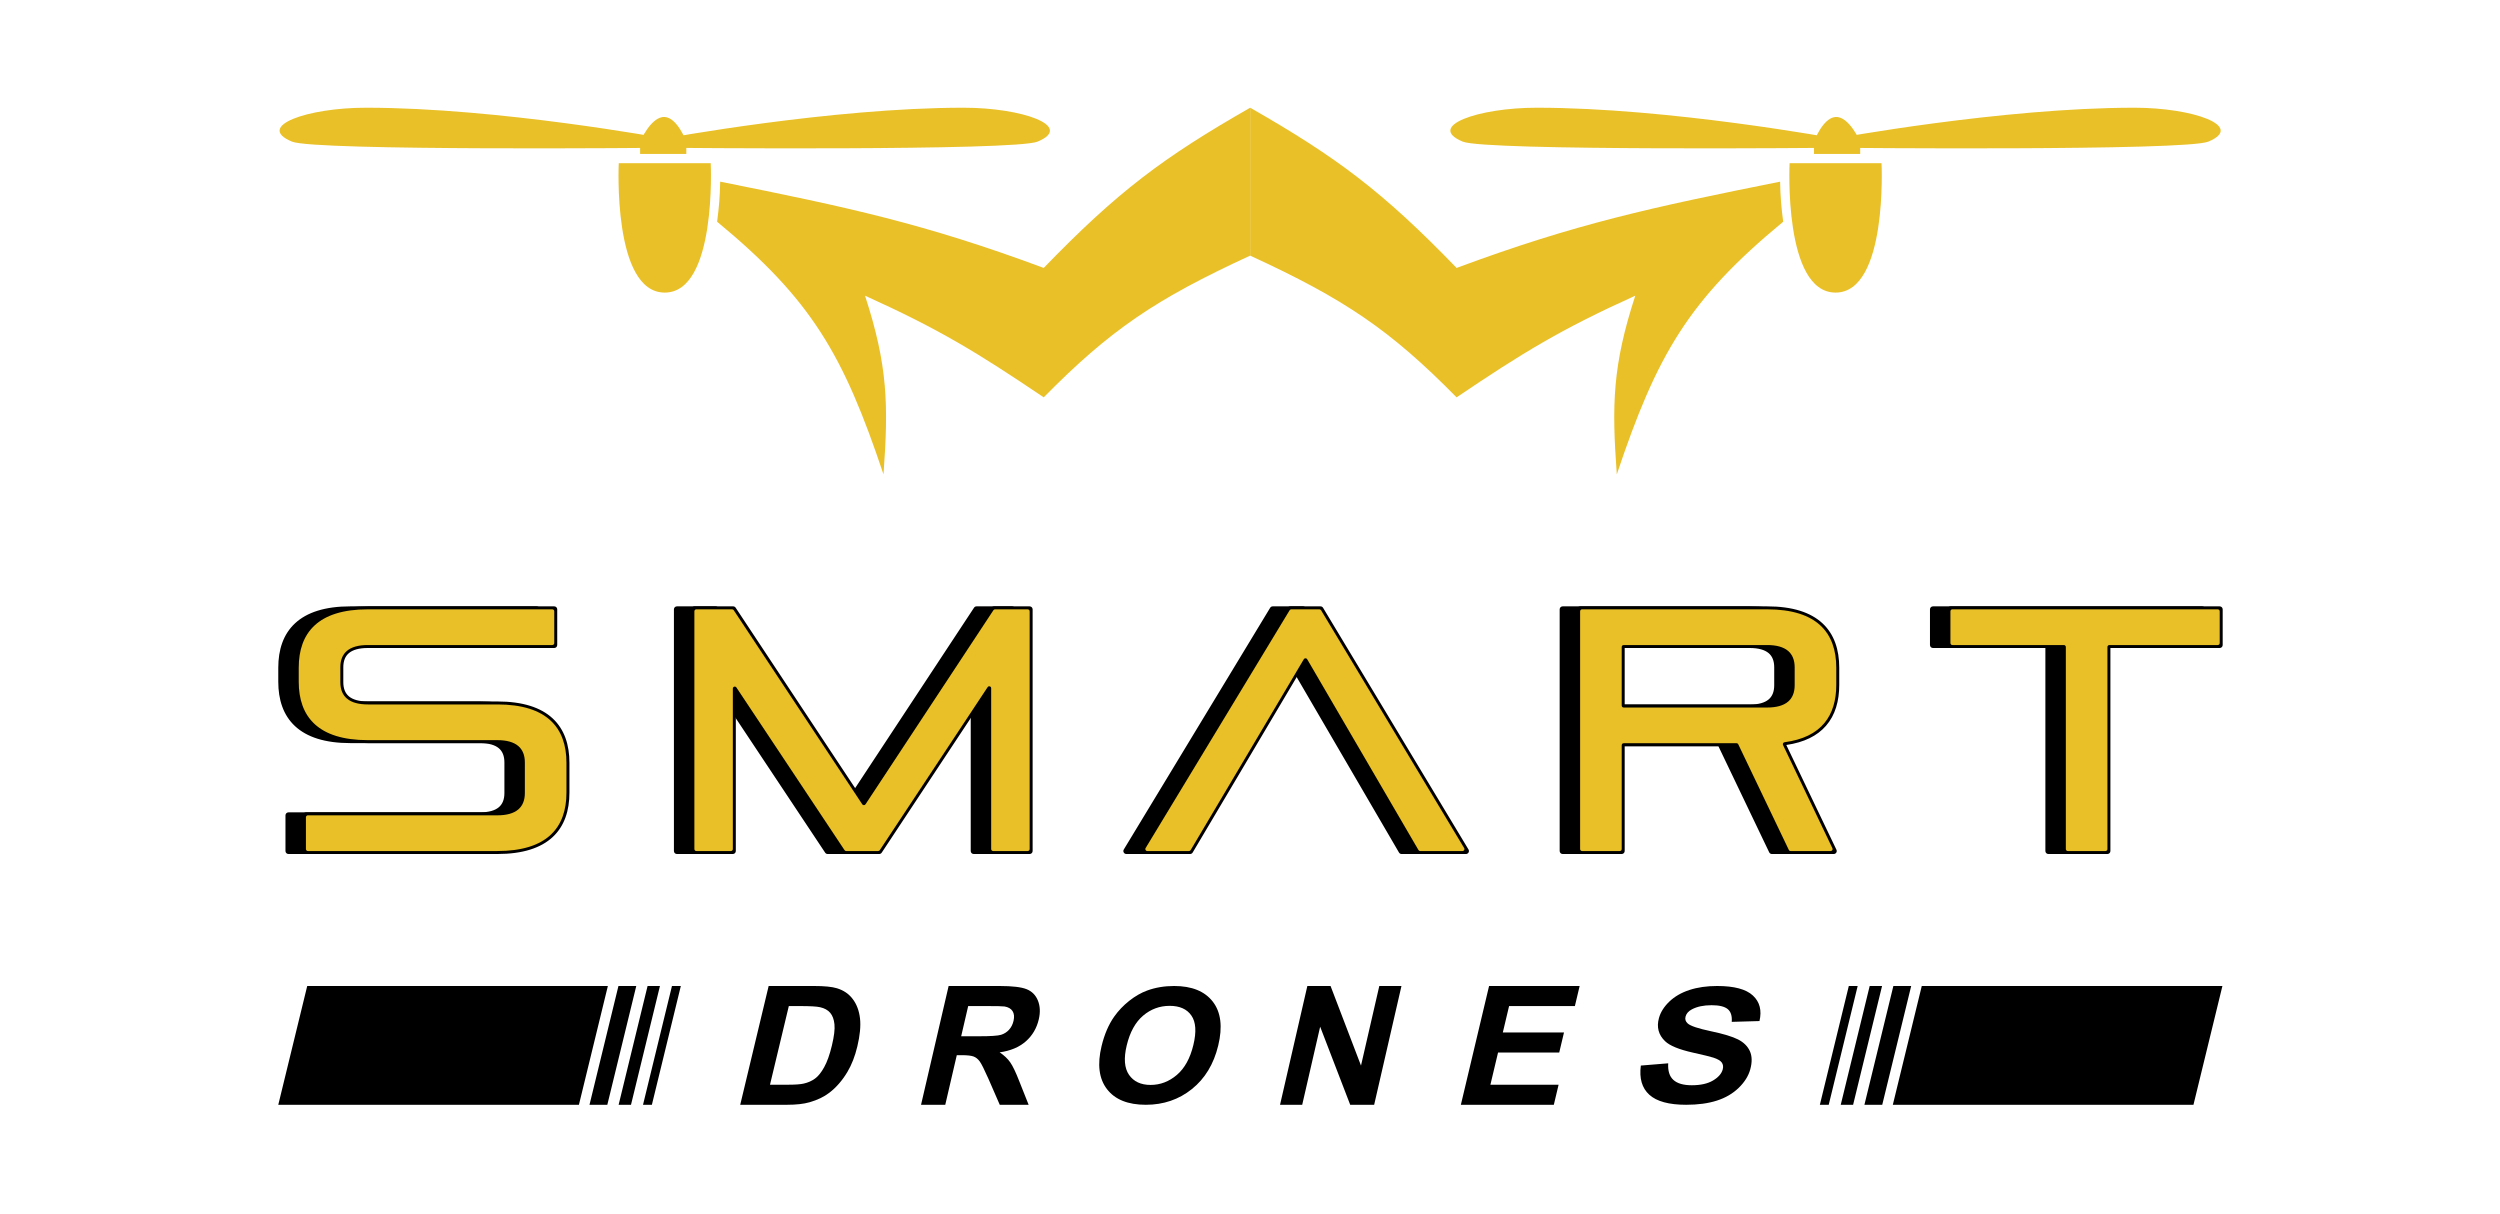 <svg xmlns="http://www.w3.org/2000/svg" width="1114" height="541" viewBox="0 0 1114 541" fill="none"><path fill-rule="evenodd" clip-rule="evenodd" d="M977.407 492.29H843.442L856.341 439.359H990.307L977.407 492.29ZM814.879 492.29H810.929L823.828 439.359H827.778L814.879 492.29ZM825.747 492.29H820.234L833.133 439.359H838.646L825.747 492.29ZM838.727 492.29H830.785L843.685 439.359H851.626L838.727 492.29Z" fill="black"></path><path d="M743.355 473.814L731.156 474.814C730.402 480.507 731.656 484.848 734.944 487.821C738.23 490.804 743.701 492.29 751.355 492.29C756.613 492.29 761.18 491.672 765.045 490.424C768.908 489.188 772.147 487.285 774.78 484.729C777.408 482.172 779.119 479.427 779.919 476.501C780.8 473.279 780.736 470.568 779.73 468.369C778.725 466.171 776.967 464.446 774.469 463.173C771.979 461.913 767.934 460.676 762.322 459.5C756.712 458.31 753.289 457.17 752.056 456.064C751.078 455.209 750.754 454.173 751.086 452.961C751.451 451.629 752.388 450.571 753.886 449.775C756.213 448.537 759.146 447.92 762.671 447.92C766.081 447.92 768.486 448.503 769.877 449.657C771.268 450.809 771.863 452.699 771.664 455.339L784.024 454.983C785.125 450.239 784.157 446.458 781.099 443.617C778.056 440.775 772.736 439.359 765.165 439.359C760.515 439.359 756.404 439.953 752.796 441.143C749.184 442.331 746.203 444.056 743.836 446.327C741.481 448.597 739.936 451.047 739.225 453.65C738.116 457.705 739.024 461.141 741.962 463.958C744.049 465.968 748.167 467.655 754.316 469.035C759.099 470.105 762.14 470.843 763.448 471.27C765.364 471.888 766.628 472.626 767.227 473.469C767.825 474.326 767.969 475.349 767.638 476.561C767.124 478.439 765.672 480.081 763.305 481.483C760.933 482.886 757.78 483.587 753.861 483.587C750.155 483.587 747.422 482.803 745.671 481.221C743.918 479.64 743.154 477.18 743.355 473.814Z" fill="black"></path><path d="M663.531 439.359L650.959 492.29H692.386L694.51 483.345H664.125L667.531 469.003H694.794L696.918 460.057H669.656L672.448 448.303H701.766L703.89 439.359H663.531Z" fill="black"></path><path d="M582.554 439.359L570.386 492.29H580.263L588.262 457.495L601.65 492.29H612.325L624.493 439.359H614.617L606.461 474.832L592.898 439.359H582.554Z" fill="black"></path><path fill-rule="evenodd" clip-rule="evenodd" d="M490.861 466.134C492.119 460.927 493.996 456.552 496.485 453.009C498.319 450.405 500.554 448.062 503.158 445.993C505.761 443.925 508.435 442.391 511.182 441.38C514.842 440.037 518.855 439.359 523.213 439.359C531.106 439.359 536.841 441.702 540.456 446.374C544.056 451.059 544.851 457.562 542.838 465.896C540.842 474.16 536.929 480.626 531.107 485.288C525.286 489.96 518.435 492.29 510.578 492.29C502.623 492.29 496.846 489.971 493.275 485.323C489.7 480.686 488.891 474.289 490.861 466.134ZM502.075 465.789C500.678 471.579 501.024 475.967 503.103 478.962C505.183 481.947 508.382 483.445 512.691 483.445C517.011 483.445 520.906 481.959 524.396 478.999C527.879 476.026 530.335 471.579 531.766 465.646C533.182 459.785 532.894 455.409 530.888 452.533C528.896 449.644 525.671 448.205 521.2 448.205C516.743 448.205 512.792 449.667 509.361 452.58C505.928 455.505 503.496 459.904 502.075 465.789Z" fill="black"></path><path fill-rule="evenodd" clip-rule="evenodd" d="M410.417 492.29L422.707 439.359H445.375C451.071 439.359 455.104 439.839 457.465 440.787C459.837 441.737 461.505 443.425 462.492 445.852C463.478 448.291 463.614 451.063 462.888 454.193C461.963 458.173 460.036 461.451 457.091 464.039C454.145 466.625 450.268 468.252 445.445 468.929C447.452 470.272 449.019 471.751 450.147 473.364C451.287 474.978 452.655 477.848 454.255 481.964L458.359 492.29H445.492L440.457 480.732C438.645 476.629 437.348 474.042 436.564 472.97C435.794 471.91 434.886 471.171 433.837 470.778C432.773 470.383 431.01 470.185 428.528 470.185H426.344L421.211 492.29H410.417ZM428.3 461.759H436.266C441.428 461.759 444.693 461.536 446.083 461.104C447.461 460.674 448.653 459.923 449.618 458.863C450.596 457.803 451.266 456.473 451.634 454.884C452.048 453.097 451.897 451.667 451.2 450.558C450.499 449.462 449.308 448.771 447.636 448.488C446.782 448.365 444.18 448.303 439.824 448.303H431.424L428.3 461.759Z" fill="black"></path><path fill-rule="evenodd" clip-rule="evenodd" d="M342.511 439.359H362.743C367.31 439.359 370.709 439.69 372.938 440.368C375.931 441.28 378.304 442.907 380.033 445.248C381.778 447.577 382.832 450.435 383.223 453.824C383.605 457.2 383.204 461.376 382.019 466.329C380.975 470.69 379.517 474.437 377.637 477.591C375.344 481.448 372.643 484.565 369.527 486.942C367.176 488.754 364.244 490.158 360.74 491.168C358.118 491.92 354.77 492.29 350.677 492.29H329.843L342.511 439.359ZM351.497 448.303L343.11 483.345H351.36C354.441 483.345 356.707 483.173 358.155 482.839C360.062 482.408 361.722 481.669 363.147 480.634C364.585 479.599 365.95 477.9 367.257 475.533C368.58 473.168 369.725 469.928 370.705 465.836C371.683 461.746 372.063 458.616 371.832 456.424C371.616 454.23 370.974 452.53 369.926 451.297C368.875 450.077 367.374 449.241 365.407 448.809C363.951 448.476 360.962 448.303 356.459 448.303H351.497Z" fill="black"></path><path fill-rule="evenodd" clip-rule="evenodd" d="M136.899 439.358H270.865L257.965 492.29H124L136.899 439.358ZM299.427 439.358H303.378L290.479 492.29H286.529L299.427 439.358ZM288.56 439.358H294.073L281.174 492.29H275.66L288.56 439.358ZM275.58 439.358H283.521L270.622 492.29H262.68L275.58 439.358Z" fill="black"></path><path fill-rule="evenodd" clip-rule="evenodd" d="M127.206 379.223C127.206 379.954 127.799 380.546 128.53 380.546H213.822C225.158 380.546 233.238 377.864 238.485 372.982C243.749 368.084 245.945 361.178 245.945 353.215V339.903C245.945 331.94 243.749 325.034 238.485 320.136C233.238 315.254 225.158 312.572 213.822 312.572H156.123C152.096 312.572 149.388 311.72 147.703 310.315C146.062 308.949 145.183 306.885 145.183 303.951V297.372C145.183 294.437 146.062 292.373 147.703 291.006C149.388 289.602 152.096 288.749 156.123 288.749H239.186C239.916 288.749 240.509 288.157 240.509 287.426V271.516C240.509 270.785 239.916 270.193 239.186 270.193H156.123C144.787 270.193 136.707 272.875 131.46 277.757C126.196 282.654 124 289.561 124 297.524V303.797C124 311.76 126.196 318.667 131.46 323.565C136.707 328.447 144.786 331.13 156.123 331.13H213.822C217.849 331.13 220.557 331.982 222.243 333.386C223.884 334.752 224.763 336.816 224.763 339.751V353.367C224.763 356.302 223.884 358.366 222.243 359.732C220.557 361.136 217.849 361.988 213.822 361.988H128.53C127.799 361.988 127.206 362.58 127.206 363.311V379.223ZM129.853 377.9V364.634H213.822C218.157 364.634 221.581 363.727 223.936 361.765C226.337 359.766 227.409 356.858 227.409 353.367V339.751C227.409 336.26 226.337 333.352 223.936 331.352C221.581 329.391 218.157 328.484 213.822 328.484H156.123C145.161 328.484 137.84 325.887 133.262 321.628C128.701 317.384 126.646 311.286 126.646 303.797V297.524C126.646 290.035 128.701 283.938 133.262 279.694C137.84 275.435 145.161 272.839 156.123 272.839H237.862V286.103H156.123C151.788 286.103 148.364 287.011 146.009 288.973C143.609 290.973 142.537 293.881 142.537 297.372V303.951C142.537 307.441 143.609 310.349 146.009 312.349C148.364 314.31 151.788 315.218 156.123 315.218H213.822C224.784 315.218 232.104 317.814 236.682 322.073C241.243 326.317 243.299 332.414 243.299 339.903V353.215C243.299 360.704 241.243 366.801 236.682 371.045C232.105 375.304 224.784 377.9 213.822 377.9H129.853ZM300.3 379.223C300.3 379.954 300.892 380.546 301.623 380.546H318.763C319.494 380.546 320.086 379.954 320.086 379.223V308.331L367.693 379.955C367.939 380.324 368.352 380.546 368.795 380.546H383.988C384.432 380.546 384.847 380.323 385.092 379.953L432.556 308.196V379.223C432.556 379.954 433.149 380.546 433.879 380.546H451.022C451.753 380.546 452.345 379.954 452.345 379.223V271.516C452.345 270.785 451.753 270.193 451.022 270.193H435.134C434.69 270.193 434.274 270.416 434.03 270.788L377.156 357.086L320.007 270.785C319.762 270.415 319.348 270.193 318.904 270.193H301.623C300.892 270.193 300.3 270.785 300.3 271.516V379.223ZM302.946 377.9V272.839H318.193L376.056 360.217C376.301 360.587 376.716 360.81 377.16 360.81C377.605 360.809 378.019 360.586 378.263 360.215L435.847 272.839H449.699V377.9H435.203V303.797C435.203 303.213 434.82 302.698 434.261 302.53C433.701 302.362 433.098 302.58 432.776 303.067L383.277 377.9H369.505L319.865 303.218C319.542 302.732 318.939 302.515 318.38 302.684C317.822 302.853 317.44 303.367 317.44 303.951V377.9H302.946ZM500.74 379.873C500.974 380.289 501.415 380.546 501.892 380.546H522.518C522.985 380.546 523.418 380.3 523.656 379.898L573.936 295.086L623.393 379.89C623.63 380.296 624.065 380.546 624.536 380.546H645.441C645.918 380.546 646.358 380.289 646.593 379.874C646.827 379.459 646.82 378.95 646.574 378.541L581.767 270.834C581.528 270.436 581.098 270.193 580.633 270.193H567.116C566.653 270.193 566.224 270.435 565.984 270.83L500.761 378.538C500.513 378.946 500.505 379.456 500.74 379.873ZM504.24 377.9L567.861 272.839H579.885L643.1 377.9H625.296L575.088 291.809C574.852 291.404 574.419 291.154 573.95 291.152C573.481 291.151 573.046 291.397 572.807 291.801L521.764 377.9H504.24ZM694.986 379.223C694.986 379.954 695.579 380.546 696.309 380.546H714.844C715.575 380.546 716.167 379.954 716.167 379.223V332.506H765.716L788.351 379.794C788.571 380.254 789.035 380.546 789.545 380.546H809.334C809.789 380.546 810.211 380.313 810.454 379.928C810.696 379.544 810.724 379.062 810.528 378.652L788.185 331.964C796.166 330.814 801.982 327.869 805.854 323.428C810.013 318.658 811.773 312.343 811.773 305.175V297.524C811.773 289.561 809.577 282.654 804.313 277.757C799.065 272.875 790.986 270.193 779.65 270.193H696.309C695.579 270.193 694.986 270.785 694.986 271.516V379.223ZM697.633 377.9V272.839H779.65C790.611 272.839 797.932 275.435 802.51 279.694C807.071 283.938 809.127 290.035 809.127 297.524V305.175C809.127 311.929 807.471 317.547 803.86 321.689C800.254 325.824 794.542 328.668 786.06 329.562C785.632 329.607 785.253 329.857 785.044 330.232C784.834 330.607 784.82 331.061 785.005 331.449L807.234 377.9H790.378L767.743 330.612C767.524 330.153 767.059 329.86 766.55 329.86H714.844C714.113 329.86 713.521 330.453 713.521 331.183V377.9H697.633ZM911.422 379.223C911.422 379.954 912.015 380.546 912.745 380.546H931.28C932.011 380.546 932.603 379.954 932.603 379.223V288.749H981.313C982.043 288.749 982.636 288.157 982.636 287.426V271.516C982.636 270.785 982.043 270.193 981.313 270.193H861.32C860.589 270.193 859.996 270.785 859.996 271.516V287.426C859.996 288.157 860.589 288.749 861.32 288.749H911.422V379.223ZM914.068 377.9V287.426C914.068 286.696 913.476 286.103 912.745 286.103H862.643V272.839H979.99V286.103H931.28C930.549 286.103 929.957 286.696 929.957 287.426V377.9H914.068ZM713.521 315.272C713.521 316.003 714.113 316.595 714.844 316.595H779.65C783.985 316.595 787.409 315.688 789.765 313.726C792.165 311.727 793.237 308.818 793.237 305.327V297.372C793.237 293.881 792.165 290.973 789.765 288.973C787.409 287.011 783.985 286.103 779.65 286.103H714.844C714.113 286.103 713.521 286.696 713.521 287.426V315.272ZM716.167 313.949V288.749H779.65C783.677 288.749 786.385 289.602 788.071 291.006C789.712 292.373 790.591 294.437 790.591 297.372V305.327C790.591 308.262 789.712 310.326 788.071 311.693C786.385 313.097 783.677 313.949 779.65 313.949H716.167Z" fill="black"></path><path d="M213.821 379.223C236.12 379.223 244.621 368.667 244.621 353.215V339.903C244.621 324.452 236.12 313.895 213.821 313.895H156.123C147.761 313.895 143.861 310.376 143.861 303.951V297.373C143.861 290.946 147.761 287.426 156.123 287.426H239.185V271.516H156.123C133.824 271.516 125.323 282.072 125.323 297.524V303.797C125.323 319.249 133.824 329.807 156.123 329.807H213.821C222.183 329.807 226.085 333.325 226.085 339.751V353.367C226.085 359.793 222.183 363.311 213.821 363.311H128.53V379.223H213.821ZM451.022 379.223V271.516H435.134L377.159 359.487L318.903 271.516H301.622V379.223H318.763V303.951L368.795 379.223H383.988L433.879 303.797V379.223H451.022ZM645.44 379.223L580.634 271.516H567.116L501.891 379.223H522.518L573.944 292.476L624.535 379.223H645.44ZM809.335 379.223L786.198 330.878C803.619 329.042 810.449 319.097 810.449 305.175V297.524C810.449 282.072 801.947 271.516 779.65 271.516H696.308V379.223H714.844V331.183H766.549L789.544 379.223H809.335ZM791.913 305.327C791.913 311.753 788.011 315.272 779.65 315.272H714.844V287.426H779.65C788.011 287.426 791.913 290.946 791.913 297.373V305.327ZM931.28 379.223V287.426H981.312V271.516H861.319V287.426H912.745V379.223H931.28Z" fill="black"></path><path fill-rule="evenodd" clip-rule="evenodd" d="M134.999 379.223C134.999 379.954 135.591 380.546 136.322 380.546H221.614C232.951 380.546 241.03 377.864 246.277 372.982C251.542 368.084 253.737 361.178 253.737 353.215V339.903C253.737 331.94 251.542 325.034 246.277 320.136C241.03 315.254 232.951 312.572 221.614 312.572H163.915C159.888 312.572 157.181 311.72 155.495 310.315C153.855 308.949 152.976 306.885 152.976 303.951V297.372C152.976 294.437 153.855 292.373 155.495 291.006C157.181 289.602 159.889 288.749 163.915 288.749H246.978C247.709 288.749 248.301 288.157 248.301 287.426V271.516C248.301 270.785 247.709 270.193 246.978 270.193H163.915C152.579 270.193 144.5 272.875 139.252 277.757C133.988 282.654 131.792 289.561 131.792 297.524V303.797C131.792 311.76 133.988 318.667 139.252 323.565C144.5 328.447 152.579 331.13 163.915 331.13H221.614C225.641 331.13 228.349 331.982 230.035 333.386C231.676 334.752 232.555 336.816 232.555 339.751V353.367C232.555 356.302 231.676 358.366 230.035 359.732C228.349 361.136 225.641 361.988 221.614 361.988H136.322C135.591 361.988 134.999 362.58 134.999 363.311V379.223ZM137.645 377.9V364.634H221.614C225.949 364.634 229.373 363.727 231.729 361.765C234.13 359.766 235.201 356.858 235.201 353.367V339.751C235.201 336.26 234.13 333.352 231.729 331.352C229.373 329.391 225.949 328.484 221.614 328.484H163.915C152.953 328.484 145.633 325.887 141.055 321.628C136.494 317.384 134.439 311.286 134.439 303.797V297.524C134.439 290.035 136.494 283.938 141.055 279.694C145.633 275.435 152.953 272.839 163.915 272.839H245.655V286.103H163.915C159.58 286.103 156.156 287.011 153.801 288.973C151.401 290.973 150.33 293.881 150.33 297.372V303.951C150.33 307.441 151.401 310.349 153.801 312.349C156.157 314.31 159.58 315.218 163.915 315.218H221.614C232.576 315.218 239.897 317.814 244.475 322.073C249.036 326.317 251.091 332.414 251.091 339.903V353.215C251.091 360.704 249.036 366.801 244.475 371.045C239.897 375.304 232.576 377.9 221.614 377.9H137.645ZM308.092 379.223C308.092 379.954 308.684 380.546 309.415 380.546H326.555C327.286 380.546 327.878 379.954 327.878 379.223V308.331L375.486 379.955C375.731 380.324 376.145 380.546 376.588 380.546H391.781C392.225 380.546 392.639 380.323 392.884 379.953L440.349 308.196V379.223C440.349 379.954 440.941 380.546 441.672 380.546H458.815C459.545 380.546 460.138 379.954 460.138 379.223V271.516C460.138 270.785 459.545 270.193 458.815 270.193H442.927C442.482 270.193 442.067 270.416 441.822 270.788L384.949 357.086L327.8 270.785C327.555 270.415 327.14 270.193 326.696 270.193H309.415C308.684 270.193 308.092 270.785 308.092 271.516V379.223ZM310.738 377.9V272.839H325.986L383.848 360.217C384.093 360.587 384.508 360.81 384.953 360.81C385.397 360.809 385.811 360.586 386.056 360.215L443.639 272.839H457.492V377.9H442.995V303.797C442.995 303.213 442.612 302.698 442.053 302.53C441.494 302.362 440.891 302.58 440.568 303.067L391.069 377.9H377.297L327.657 303.218C327.334 302.732 326.731 302.515 326.173 302.684C325.614 302.853 325.232 303.367 325.232 303.951V377.9H310.738ZM508.532 379.873C508.767 380.289 509.207 380.546 509.685 380.546H530.31C530.778 380.546 531.21 380.3 531.448 379.898L581.728 295.086L631.185 379.89C631.422 380.296 631.858 380.546 632.328 380.546H653.233C653.71 380.546 654.15 380.289 654.385 379.874C654.62 379.459 654.613 378.95 654.367 378.541L589.559 270.834C589.32 270.436 588.89 270.193 588.426 270.193H574.908C574.445 270.193 574.016 270.435 573.776 270.83L508.553 378.538C508.306 378.946 508.298 379.456 508.532 379.873ZM512.033 377.9L575.654 272.839H587.678L650.893 377.9H633.088L582.881 291.809C582.644 291.404 582.211 291.154 581.742 291.152C581.273 291.151 580.839 291.397 580.599 291.801L529.557 377.9H512.033ZM702.779 379.223C702.779 379.954 703.371 380.546 704.102 380.546H722.636C723.367 380.546 723.959 379.954 723.959 379.223V332.506H773.509L796.144 379.794C796.364 380.254 796.828 380.546 797.337 380.546H817.127C817.581 380.546 818.004 380.313 818.246 379.928C818.488 379.544 818.516 379.062 818.32 378.652L795.978 331.964C803.959 330.814 809.774 327.869 813.647 323.428C817.806 318.658 819.566 312.343 819.566 305.175V297.524C819.566 289.561 817.369 282.654 812.105 277.757C806.857 272.875 798.778 270.193 787.443 270.193H704.102C703.371 270.193 702.779 270.785 702.779 271.516V379.223ZM705.425 377.9V272.839H787.443C798.404 272.839 805.724 275.435 810.303 279.694C814.864 283.938 816.919 290.035 816.919 297.524V305.175C816.919 311.929 815.264 317.547 811.652 321.689C808.047 325.824 802.335 328.668 793.852 329.562C793.425 329.607 793.046 329.857 792.836 330.232C792.626 330.607 792.612 331.061 792.798 331.449L815.027 377.9H798.171L775.536 330.612C775.316 330.153 774.852 329.86 774.342 329.86H722.636C721.906 329.86 721.313 330.453 721.313 331.183V377.9H705.425ZM919.215 379.223C919.215 379.954 919.807 380.546 920.538 380.546H939.073C939.803 380.546 940.396 379.954 940.396 379.223V288.749H989.105C989.836 288.749 990.428 288.157 990.428 287.426V271.516C990.428 270.785 989.836 270.193 989.105 270.193H869.112C868.381 270.193 867.789 270.785 867.789 271.516V287.426C867.789 288.157 868.381 288.749 869.112 288.749H919.215V379.223ZM921.861 377.9V287.426C921.861 286.696 921.269 286.103 920.538 286.103H870.435V272.839H987.782V286.103H939.073C938.342 286.103 937.75 286.696 937.75 287.426V377.9H921.861ZM721.313 315.272C721.313 316.003 721.906 316.595 722.636 316.595H787.443C791.778 316.595 795.202 315.688 797.557 313.726C799.958 311.727 801.029 308.818 801.029 305.327V297.372C801.029 293.881 799.958 290.973 797.557 288.973C795.202 287.011 791.778 286.103 787.443 286.103H722.636C721.906 286.103 721.313 286.696 721.313 287.426V315.272ZM723.959 313.949V288.749H787.443C791.47 288.749 794.177 289.602 795.863 291.006C797.504 292.373 798.383 294.437 798.383 297.372V305.327C798.383 308.262 797.504 310.326 795.863 311.693C794.177 313.097 791.47 313.949 787.443 313.949H723.959Z" fill="black"></path><path d="M221.614 379.223C243.913 379.223 252.414 368.667 252.414 353.215V339.904C252.414 324.452 243.913 313.895 221.614 313.895H163.916C155.554 313.895 151.654 310.376 151.654 303.951V297.373C151.654 290.946 155.554 287.427 163.916 287.427H246.112C246.59 287.427 246.978 287.039 246.978 286.561V272.382C246.978 271.904 246.59 271.516 246.112 271.516H163.916C141.617 271.516 133.116 282.072 133.116 297.524V303.797C133.116 319.249 141.617 329.807 163.916 329.807H221.614C229.976 329.807 233.878 333.325 233.878 339.752V353.367C233.878 359.793 229.976 363.311 221.614 363.311H137.189C136.71 363.311 136.323 363.699 136.323 364.177V378.357C136.323 378.836 136.71 379.223 137.189 379.223H221.614ZM457.949 379.223C458.427 379.223 458.815 378.836 458.815 378.357V272.382C458.815 271.904 458.427 271.516 457.949 271.516H443.394C443.103 271.516 442.831 271.662 442.671 271.905L385.673 358.392C385.331 358.911 384.571 358.912 384.228 358.394L326.953 271.904C326.792 271.662 326.521 271.516 326.231 271.516H310.281C309.803 271.516 309.415 271.904 309.415 272.382V378.357C309.415 378.836 309.803 379.223 310.281 379.223H325.69C326.168 379.223 326.556 378.836 326.556 378.357V306.818C326.556 305.96 327.668 305.624 328.143 306.338L376.331 378.837C376.492 379.078 376.763 379.223 377.053 379.223H391.315C391.606 379.223 391.877 379.078 392.037 378.835L440.084 306.198C440.558 305.482 441.672 305.817 441.672 306.676V378.357C441.672 378.836 442.06 379.223 442.538 379.223H457.949ZM651.701 379.223C652.375 379.223 652.791 378.488 652.443 377.911L588.679 271.936C588.522 271.675 588.241 271.516 587.937 271.516H575.397C575.094 271.516 574.813 271.674 574.656 271.933L510.48 377.909C510.131 378.486 510.546 379.223 511.221 379.223H529.818C530.123 379.223 530.407 379.062 530.562 378.799L580.986 293.742C581.323 293.174 582.146 293.177 582.479 293.748L632.077 378.794C632.233 379.06 632.517 379.223 632.825 379.223H651.701ZM815.754 379.223C816.391 379.223 816.81 378.558 816.535 377.984L794.521 331.984C794.262 331.445 794.621 330.811 795.214 330.734C811.733 328.567 818.242 318.767 818.242 305.175V297.524C818.242 282.072 809.74 271.516 787.443 271.516H704.967C704.489 271.516 704.101 271.904 704.101 272.382V378.357C704.101 378.836 704.489 379.223 704.967 379.223H721.771C722.25 379.223 722.637 378.836 722.637 378.357V332.049C722.637 331.571 723.025 331.184 723.503 331.184H773.797C774.13 331.184 774.434 331.375 774.578 331.676L797.102 378.731C797.245 379.032 797.549 379.223 797.883 379.223H815.754ZM799.706 305.327C799.706 311.754 795.804 315.273 787.443 315.273H723.503C723.025 315.273 722.637 314.885 722.637 314.407V288.292C722.637 287.814 723.025 287.427 723.503 287.427H787.443C795.804 287.427 799.706 290.946 799.706 297.373V305.327ZM938.207 379.223C938.685 379.223 939.073 378.836 939.073 378.357V288.292C939.073 287.814 939.46 287.427 939.938 287.427H988.239C988.718 287.427 989.105 287.039 989.105 286.561V272.382C989.105 271.904 988.718 271.516 988.239 271.516H869.978C869.5 271.516 869.112 271.904 869.112 272.382V286.561C869.112 287.039 869.5 287.427 869.978 287.427H919.673C920.151 287.427 920.538 287.814 920.538 288.292V378.357C920.538 378.836 920.926 379.223 921.404 379.223H938.207Z" fill="#E9C027"></path><path d="M296.215 52.129C290.162 51.726 285.231 63.113 285.231 63.113V68.605H305.826V63.113C305.826 63.113 301.902 52.508 296.215 52.129Z" fill="#E9C027"></path><path d="M163.05 48C222.076 48 296.225 61.73 296.225 61.73V65.848C296.225 65.848 140.305 67.359 130.089 63.102C113.613 56.238 136.953 48 163.05 48Z" fill="#E9C027"></path><path d="M429.391 48C370.365 48 296.215 61.73 296.215 61.73V65.848C296.215 65.848 452.135 67.359 462.352 63.102C478.828 56.238 455.487 48 429.391 48Z" fill="#E9C027"></path><path d="M296.206 72.713H316.693C316.693 72.713 319.518 130.377 296.206 130.377C272.894 130.377 275.719 72.713 275.719 72.713H296.206Z" fill="#E9C027"></path><path d="M319.546 98.799C361.793 133.671 375.833 158.095 393.685 211.381C395.94 180.365 395.616 162.953 385.448 131.75C418.789 146.828 435.769 157.277 465.079 177.057C494.72 146.961 514.993 133.278 557.066 113.901V48C518.344 70.142 497.994 85.364 465.079 119.393C411.827 99.601 377.86 92.359 320.919 80.951C320.757 88.047 320.428 91.946 319.546 98.799Z" fill="#E9C027"></path><path d="M817.917 52.129C823.97 51.726 828.901 63.113 828.901 63.113V68.605H808.307V63.113C808.307 63.113 812.23 52.508 817.917 52.129Z" fill="#E9C027"></path><path d="M951.082 48C892.056 48 817.907 61.73 817.907 61.73V65.848C817.907 65.848 973.826 67.359 984.043 63.102C1000.52 56.238 977.179 48 951.082 48Z" fill="#E9C027"></path><path d="M684.741 48C743.767 48 817.917 61.73 817.917 61.73V65.848C817.917 65.848 661.997 67.359 651.78 63.102C635.304 56.238 658.645 48 684.741 48Z" fill="#E9C027"></path><path d="M817.926 72.713H797.439C797.439 72.713 794.614 130.377 817.926 130.377C841.238 130.377 838.412 72.713 838.412 72.713H817.926Z" fill="#E9C027"></path><path d="M794.586 98.799C752.339 133.671 738.3 158.095 720.447 211.381C718.192 180.365 718.517 162.953 728.685 131.75C695.343 146.828 678.364 157.277 649.054 177.057C619.413 146.961 599.139 133.278 557.066 113.901V48C595.788 70.142 616.138 85.364 649.054 119.393C702.305 99.601 736.272 92.359 793.213 80.951C793.376 88.047 793.704 91.946 794.586 98.799Z" fill="#E9C027"></path></svg>